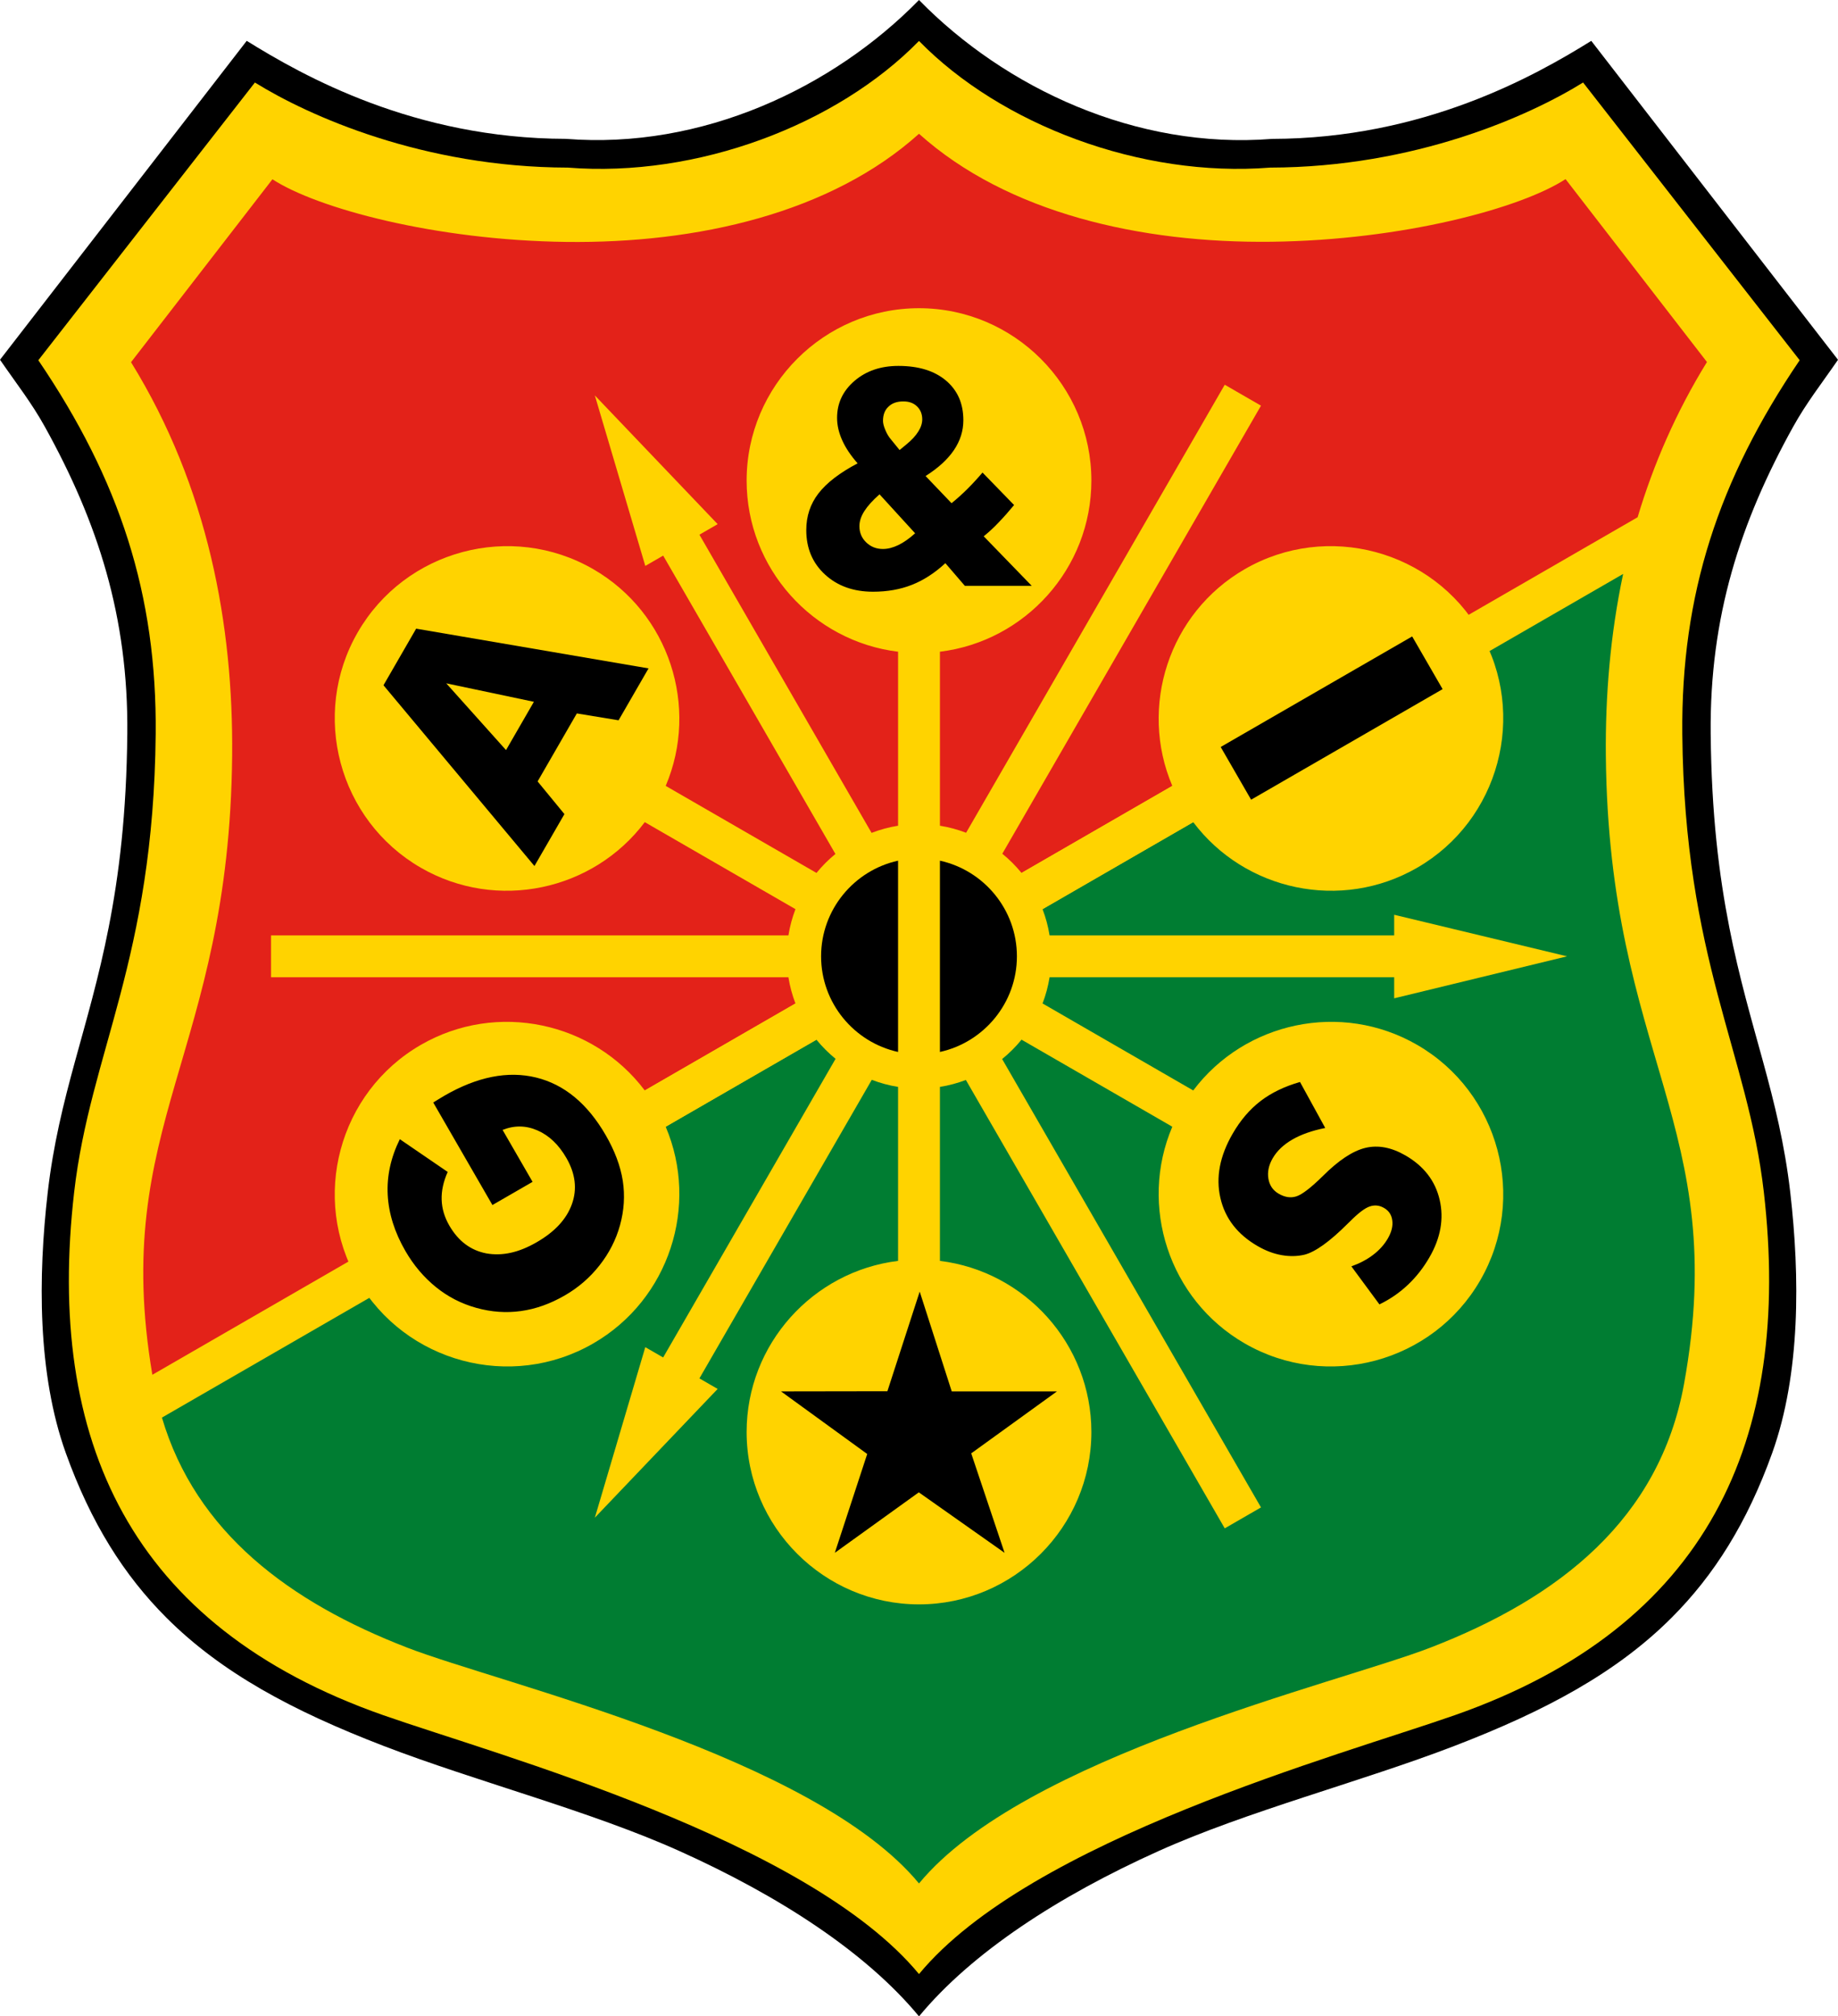 <?xml version="1.0" encoding="utf-8"?>
<!-- Generator: Adobe Illustrator 13.0.0, SVG Export Plug-In . SVG Version: 6.00 Build 14948)  -->
<!DOCTYPE svg PUBLIC "-//W3C//DTD SVG 1.0//EN" "http://www.w3.org/TR/2001/REC-SVG-20010904/DTD/svg10.dtd">
<svg version="1.0" id="Ebene_1" xmlns="http://www.w3.org/2000/svg" xmlns:xlink="http://www.w3.org/1999/xlink" x="0px" y="0px"
	 width="375.508px" height="411.93px" viewBox="0 0 375.508 411.93" enable-background="new 0 0 375.508 411.93"
	 xml:space="preserve">
<path fill-rule="evenodd" clip-rule="evenodd" d="M187.754,411.93c-10.813-13.076-28.474-24.556-48.892-33.75
	c-18.164-8.184-41.46-14.185-60.457-21.484c-18.745-7.207-33.197-15.005-44.39-26.191c-8.704-8.701-15.461-19.424-20.572-33.667
	c-5.822-16.221-5.658-36.133-3.699-53.188c2.269-19.736,8.403-33.506,12.459-54.195c2.103-10.732,3.647-23.091,3.805-39.614
	c0.226-23.844-6.041-43.169-16.832-62.632C6.427,82.245,3.361,78.382,0,73.495L50.405,8.343
	c11.55,7.179,34.229,19.958,65.211,20.024C143.403,30.581,170.195,17.961,187.754,0c17.556,17.966,44.348,30.588,72.136,28.375
	c30.983-0.066,53.659-12.847,65.21-20.027l50.408,65.154c-3.362,4.885-6.429,8.75-9.178,13.711
	c-10.791,19.463-17.056,38.788-16.834,62.633c0.159,16.523,1.705,28.88,3.807,39.614c4.055,20.688,10.19,34.457,12.459,54.198
	c1.957,17.051,2.121,36.963-3.699,53.188c-5.112,14.243-11.867,24.966-20.571,33.662c-11.191,11.187-25.645,18.984-44.39,26.191
	c-18.999,7.305-42.293,13.301-60.459,21.484C216.228,387.384,198.565,398.863,187.754,411.93L187.754,411.93z"/>
<path fill-rule="evenodd" clip-rule="evenodd" fill="#FFD300" d="M187.754,403.292c-22.727-27.476-86.168-44.722-109.448-52.886
	c-51.735-18.149-68.983-56.177-63.154-106.875c3.281-28.55,16.217-47.489,16.655-93.565c0.272-28.499-7.363-51.895-23.978-76.372
	l44.248-56.737C63.08,23.691,86.489,34.18,115.999,34.24c26.462,2.108,55.033-8.765,71.755-25.874
	c16.719,17.108,45.293,27.981,71.755,25.874c29.507-0.062,52.92-10.549,63.919-17.386l44.252,56.737
	c-16.615,24.477-24.252,47.874-23.981,76.374c0.439,46.077,13.374,65.017,16.657,93.567c5.828,50.698-11.423,88.726-63.154,106.875
	C273.92,358.57,210.479,375.816,187.754,403.292L187.754,403.292z"/>
<path fill-rule="evenodd" clip-rule="evenodd" fill="#E32219" d="M31.126,280.86c-8.654-51.211,15.723-65.405,16.302-126.477
	c0.254-26.587-4.879-54.834-20.658-80.389l28.889-37.367c9.137,5.95,33.237,12.463,60.017,12.797
	c26.777,0.334,54.049-5.873,72.078-22.095c18.028,16.188,45.297,22.394,72.078,22.061c26.78-0.335,50.879-6.847,60.015-12.796
	l28.889,37.365c-6.315,10.232-10.925,20.896-14.167,31.711L31.126,280.86L31.126,280.86z"/>
<path fill-rule="evenodd" clip-rule="evenodd" fill="#007D32" d="M187.754,384.781c-21.356-25.879-85.454-40.801-104.482-48.149
	c-24.146-9.326-43.257-23.574-50.189-47.026l298.529-172.354c-2.64,12.437-3.648,24.938-3.535,37.098
	c0.59,61.819,25.566,75.603,15.977,128.376c-5.016,27.588-25.408,43.672-51.816,53.872
	C273.206,343.941,209.109,358.868,187.754,384.781L187.754,384.781z"/>
<path fill-rule="evenodd" clip-rule="evenodd" fill="#FFD300" d="M136.003,160.553c6.86-16.124,0.743-35.302-14.802-44.277
	c-16.798-9.698-38.411-3.906-48.109,12.893c-9.699,16.797-3.908,38.408,12.891,48.109c15.545,8.974,35.212,4.683,45.746-9.318
	l30.786,17.775c-0.656,1.71-1.144,3.504-1.44,5.361H55.371v8.551h105.703c0.296,1.854,0.784,3.646,1.439,5.355l-30.785,17.772
	c-10.534-13.999-30.2-18.291-45.746-9.316c-16.798,9.697-22.589,31.309-12.891,48.11c9.698,16.797,31.311,22.588,48.109,12.891
	c15.544-8.975,21.663-28.154,14.802-44.277l30.801-17.778c1.167,1.431,2.476,2.739,3.906,3.906l-35.225,61.011l-3.65-2.104
	L121.53,310.05l25.089-26.299l-3.727-2.153l35.215-60.996c1.715,0.659,3.512,1.147,5.371,1.445v35.547
	c-17.393,2.119-30.942,17.007-30.942,34.956c0,19.395,15.821,35.215,35.218,35.215s35.217-15.82,35.217-35.215
	c0-17.949-13.55-32.837-30.942-34.956v-35.547c1.836-0.293,3.608-0.771,5.3-1.416l52.889,91.602l7.404-4.277l-52.883-91.602
	c1.453-1.177,2.783-2.505,3.965-3.955l30.801,17.783c-6.86,16.123-0.744,35.303,14.803,44.277
	c16.799,9.697,38.41,3.906,48.107-12.891c9.699-16.802,3.908-38.413-12.891-48.11c-15.545-8.975-35.21-4.683-45.744,9.316
	l-30.787-17.773c0.657-1.708,1.141-3.501,1.438-5.354h70.403v4.303l35.319-8.578l-35.319-8.49v4.214h-70.403
	c-0.296-1.857-0.784-3.649-1.44-5.361l30.789-17.775c10.534,14.001,30.199,18.292,45.744,9.318
	c16.799-9.701,22.59-31.312,12.891-48.109c-9.697-16.799-31.309-22.591-48.107-12.893c-15.547,8.976-21.663,28.153-14.803,44.276
	l-30.803,17.784c-1.175-1.437-2.49-2.75-3.929-3.921l52.849-91.539l-7.404-4.275l-52.842,91.527
	c-1.707-0.654-3.496-1.14-5.347-1.437v-35.548c17.393-2.121,30.942-17.007,30.942-34.958c0-19.398-15.82-35.22-35.217-35.22
	s-35.218,15.822-35.218,35.22c0,17.949,13.55,32.837,30.942,34.958v35.548c-1.875,0.301-3.688,0.794-5.415,1.462l-35.171-60.919
	l3.727-2.152l-25.092-26.3l10.309,34.835l3.65-2.108l35.189,60.952c-1.416,1.159-2.713,2.458-3.867,3.875L136.003,160.553
	L136.003,160.553z"/>
<path fill-rule="evenodd" clip-rule="evenodd" d="M192.029,175.832c8.975,1.967,15.728,9.989,15.728,19.539
	c0,9.549-6.753,17.569-15.728,19.537V175.832L192.029,175.832z M183.478,214.908c-8.974-1.968-15.727-9.988-15.727-19.537
	c0-9.55,6.753-17.572,15.727-19.539V214.908L183.478,214.908z M294.727,140.785l-39.121,22.588l-6.217-10.768l39.121-22.586
	L294.727,140.785L294.727,140.785z M108.806,241.446l-8.203,4.736l-12.092-20.947l0.867-0.537l1.4-0.845
	c6.73-3.887,12.983-5.127,18.747-3.721c5.768,1.416,10.509,5.342,14.23,11.787c0.91,1.572,1.653,3.13,2.239,4.683
	c0.585,1.553,0.995,3.081,1.239,4.609c0.465,3.032,0.275,6.069-0.575,9.136c-0.82,2.935-2.205,5.659-4.166,8.149
	c-1.952,2.495-4.331,4.556-7.129,6.167c-2.936,1.694-5.908,2.759-8.922,3.174c-3.011,0.425-6.053,0.21-9.12-0.645
	c-3.074-0.854-5.838-2.275-8.299-4.277c-2.457-1.997-4.531-4.453-6.208-7.358c-2.2-3.809-3.402-7.632-3.604-11.455
	c-0.202-3.823,0.625-7.622,2.474-11.372l9.779,6.689c-0.881,1.978-1.292,3.872-1.232,5.684c0.054,1.802,0.577,3.56,1.563,5.269
	c1.833,3.174,4.351,5.068,7.563,5.688c1.588,0.283,3.238,0.254,4.94-0.117c1.698-0.361,3.486-1.084,5.354-2.163
	c3.708-2.139,6.112-4.741,7.198-7.803c1.092-3.066,0.713-6.206-1.139-9.414c-1.563-2.71-3.52-4.58-5.879-5.615
	c-2.359-1.04-4.742-1.074-7.152-0.112L108.806,241.446L108.806,241.446z M109.076,143.374l-5.695,9.865L91.168,139.6
	L109.076,143.374L109.076,143.374z M132.499,136.549l-47.477-8.116l-6.676,11.563l30.842,36.928l6.126-10.61l-5.48-6.671
	l8.014-13.893l8.527,1.404L132.499,136.549L132.499,136.549z M270.75,230.44c-2.69,0.532-4.929,1.328-6.731,2.368
	c-1.797,1.045-3.135,2.314-4.011,3.833c-0.813,1.411-1.101,2.793-0.872,4.165c0.232,1.367,0.936,2.393,2.112,3.071
	c1.26,0.728,2.468,0.908,3.626,0.527c1.159-0.381,2.943-1.748,5.349-4.111c3.223-3.228,6.123-5.156,8.718-5.786
	c2.598-0.625,5.33-0.112,8.196,1.543c3.755,2.168,6.089,5.19,6.985,9.058c0.902,3.867,0.207,7.793-2.088,11.763
	c-1.226,2.124-2.688,3.994-4.396,5.605c-1.707,1.616-3.643,2.954-5.818,4.004l-5.732-7.769c1.727-0.62,3.225-1.411,4.484-2.383
	c1.263-0.967,2.249-2.075,2.975-3.33c0.746-1.299,1.052-2.52,0.898-3.662c-0.14-1.143-0.706-1.997-1.686-2.559
	c-0.941-0.547-1.924-0.649-2.924-0.303c-1.014,0.342-2.366,1.377-4.072,3.101l-0.42,0.405c-3.678,3.672-6.619,5.781-8.821,6.343
	c-1.458,0.347-3.011,0.381-4.653,0.098s-3.279-0.898-4.917-1.846c-4.134-2.383-6.677-5.669-7.627-9.854
	c-0.96-4.189-0.127-8.55,2.5-13.101c1.585-2.744,3.474-4.961,5.679-6.66c2.199-1.694,4.897-3.003,8.088-3.916L270.75,230.44
	L270.75,230.44z M183.789,91.94l1.453-1.2c1.026-0.846,1.816-1.698,2.362-2.568c0.545-0.859,0.812-1.697,0.812-2.495
	c0-1.074-0.346-1.951-1.049-2.639c-0.694-0.686-1.636-1.034-2.804-1.034c-1.319,0-2.33,0.364-3.049,1.082
	c-0.742,0.68-1.113,1.644-1.113,2.899c0,0.491,0.158,1.123,0.482,1.88c0.315,0.767,0.703,1.399,1.152,1.92L183.789,91.94
	L183.789,91.94z M186.961,108.947l-7.271-7.961c-1.384,1.216-2.41,2.354-3.09,3.412c-0.68,1.058-1.019,2.093-1.019,3.097
	c0,1.318,0.466,2.424,1.39,3.315c0.924,0.894,2.069,1.345,3.419,1.345c0.988,0,2.031-0.264,3.122-0.792
	C184.601,110.845,185.755,110.036,186.961,108.947L186.961,108.947z M197.122,119.683l-3.982-4.629
	c-2.179,2.014-4.461,3.491-6.832,4.422c-2.376,0.941-5.023,1.408-7.945,1.408c-3.997,0-7.268-1.17-9.819-3.517
	c-2.55-2.346-3.821-5.371-3.821-9.075c0-2.836,0.828-5.339,2.495-7.496c1.667-2.157,4.337-4.212,7.995-6.138
	c-1.399-1.588-2.45-3.151-3.146-4.708c-0.702-1.556-1.05-3.08-1.05-4.582c0-3,1.185-5.52,3.563-7.559
	c2.378-2.037,5.363-3.057,8.965-3.057c4.115,0,7.354,0.995,9.723,2.995c1.17,0.986,2.054,2.156,2.654,3.499
	c0.594,1.352,0.894,2.892,0.894,4.613c0,2.164-0.642,4.195-1.927,6.097c-1.289,1.904-3.217,3.666-5.791,5.293l5.308,5.552
	c1.176-0.963,2.233-1.919,3.19-2.866c0.954-0.949,2.007-2.079,3.135-3.397l6.448,6.636c-1.012,1.232-2.057,2.417-3.145,3.547
	c-0.908,0.972-1.93,1.918-3.06,2.843l9.812,10.119H197.122L197.122,119.683z M187.898,263.868l6.543,20.386h21.499l-17.518,12.661
	l6.814,20.317l-17.52-12.354l-17.161,12.354l6.618-20.19l-17.609-12.788l21.733-0.034L187.898,263.868L187.898,263.868z"/>
</svg>
